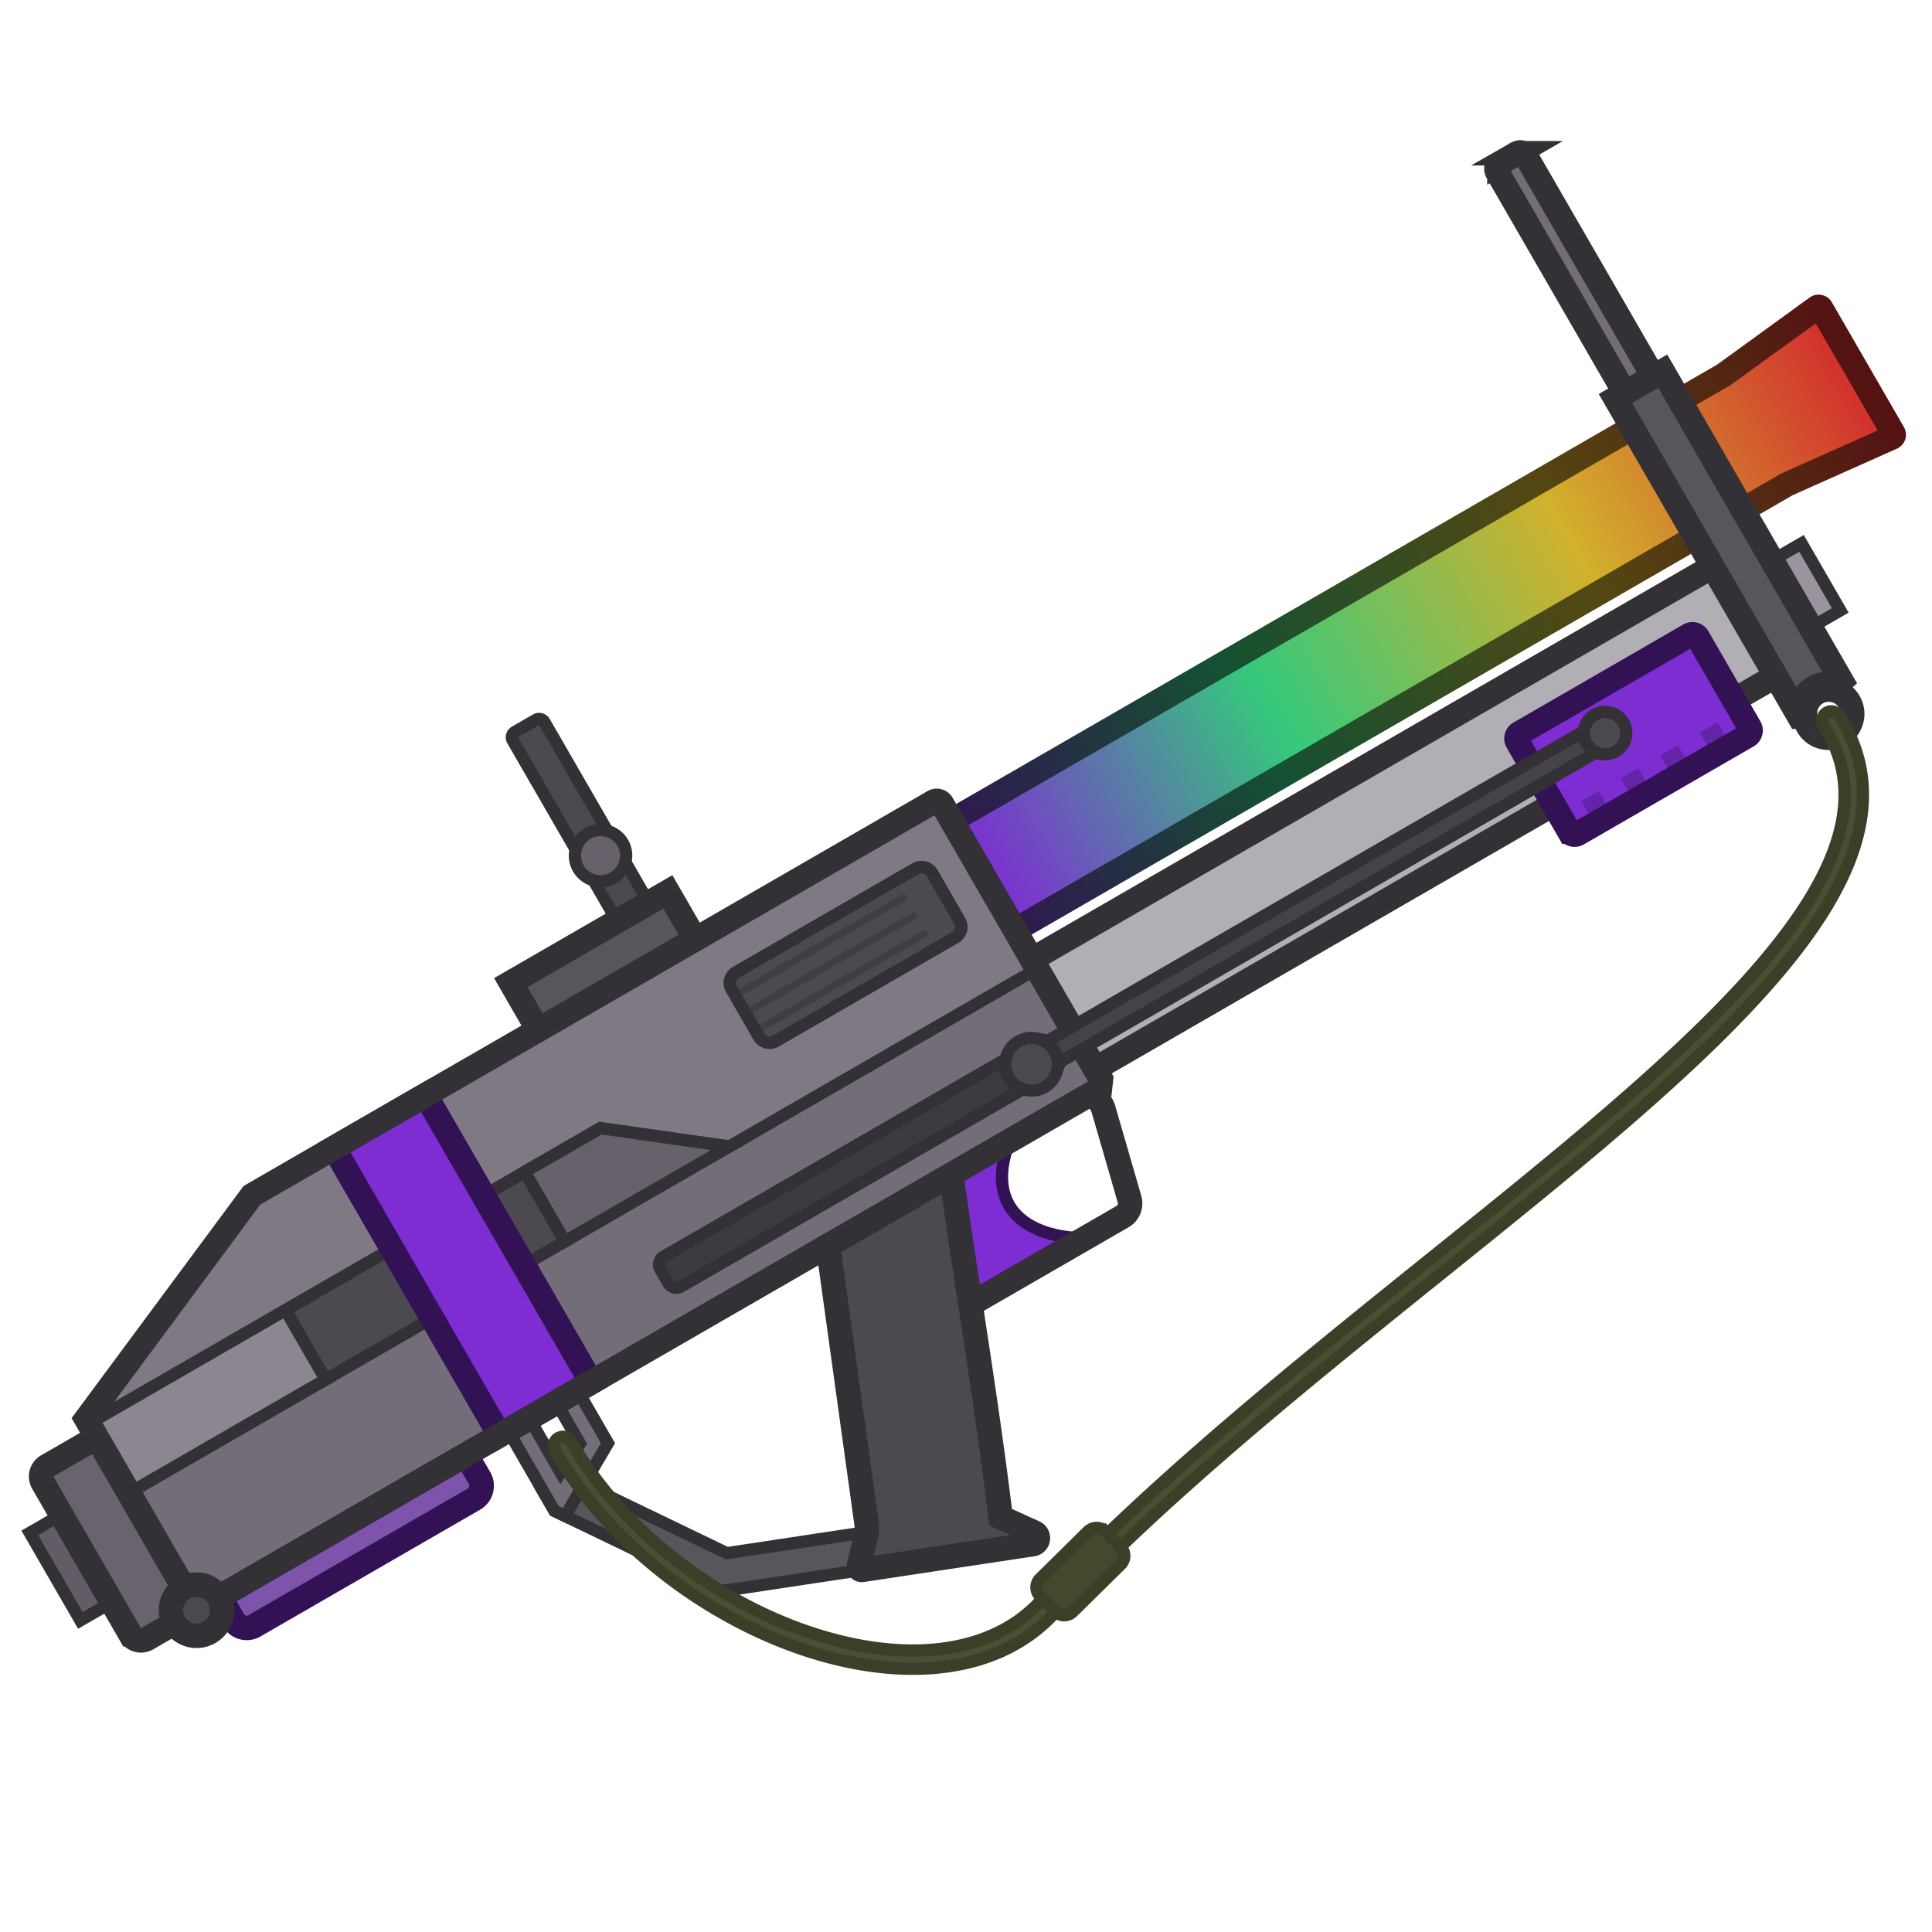 <svg xmlns="http://www.w3.org/2000/svg" width="110" height="110" fill="none" viewBox="0 0 110 110"><g clip-path="url(#a)"><path fill="#3B383E" d="m52.12 49.46-10.22 5.9a.697.697 0 0 0-.255.952l1.566 2.711a.697.697 0 0 0 .952.255l10.22-5.9a.697.697 0 0 0 .255-.952l-1.566-2.712a.697.697 0 0 0-.952-.255"/><path fill="#4D4951" d="m52.12 49.46-10.22 5.9a.697.697 0 0 0-.255.952l1.566 2.711a.697.697 0 0 0 .952.255l10.22-5.9a.697.697 0 0 0 .255-.952l-1.566-2.712a.697.697 0 0 0-.952-.255"/><path fill="#403D43" d="m42.336 57.505 9.567-5.524a.205.205 0 1 1 .206.356l-9.568 5.524zm-.592-1.024 9.567-5.523a.206.206 0 1 1 .206.356l-9.567 5.523zm1.18 2.046 9.567-5.523a.206.206 0 1 1 .205.356l-9.567 5.523z"/><path fill="#59555D" stroke="#333036" stroke-linecap="square" stroke-miterlimit="3.994" stroke-width="0.697" d="m31.266 83.556-.51 1.06.81 1.406 9.152 4.41c.221.107.469.144.712.108l10.279-1.552-.312-2.067-10.013 1.511z"/><path fill="#736D79" stroke="#333036" stroke-linecap="square" stroke-miterlimit="3.994" stroke-width="0.697" d="m29.672 79.951-1.207.697 3.102 5.373.608.294 2.44-4.149-2.195-3.8-1.207.696 1.806 3.128-1.098 1.656z"/><path fill="#7D2DD2" fill-rule="evenodd" stroke="#321254" stroke-linecap="round" stroke-miterlimit="3.994" stroke-width="0.697" d="m50.367 68.25 7.653-4.418c-2.085 3.79-.71 6.292 3.102 6.646l-7.101 4.1z" clip-rule="evenodd"/><path fill="#4A464E" stroke="#333036" stroke-miterlimit="3.994" stroke-width="0.697" d="m63.014 62.713-.413-.716-.604.348.414.717a1 1 0 0 1 .082.193l1.482 5.116a.52.52 0 0 1-.24.598l-9.278 5.357.348.603 9.278-5.356a1.22 1.22 0 0 0 .561-1.396l-1.482-5.116a1.6 1.6 0 0 0-.148-.348Z"/><path fill="#4D4951" stroke="#333036" stroke-linecap="round" stroke-miterlimit="3.994" stroke-width="1.394" d="M58.796 87.918c.343-.052.408-.519.092-.662l-1.915-.87c-.897-7.299-1.905-12.974-2.876-19.938l-7.171 2.91 2.411 17.395c.033.237.021.478-.035.71l-.409 1.707a.174.174 0 0 0 .196.213z"/><path fill="#736D79" fill-rule="evenodd" d="M14.344 68.054 4.908 80.791l6.285 10.886L62.475 62.07l.212-.623-9.051-15.676a.35.35 0 0 0-.476-.127zM41.902 55.36l10.22-5.9a.697.697 0 0 1 .952.255l1.565 2.711a.697.697 0 0 1-.255.953l-10.22 5.9a.697.697 0 0 1-.951-.255l-1.566-2.712a.697.697 0 0 1 .255-.952" clip-rule="evenodd"/><path fill="#7E53AC" stroke="#321254" stroke-width="1.394" d="m12.52 90.911 14.013-8.09.773 1.34a.87.87 0 0 1-.318 1.19L14.483 92.57a.87.87 0 0 1-1.19-.32z"/><path fill="#D9D7DB" d="m73.664 78.708.497-.287.007.012-.497.287z"/><path fill="#4C4950" stroke="#333036" stroke-linecap="round" stroke-miterlimit="3.994" stroke-width="0.697" d="m30.521 40.98-1.204.695a.35.35 0 0 0-.127.476l6.383 11.057 1.807-1.044-6.383-11.056a.35.35 0 0 0-.476-.128Z"/><path fill="#615C66" stroke="#333036" stroke-linecap="round" stroke-miterlimit="3.994" stroke-width="0.697" d="m3.489 86.239-1.794 1.035 2.879 4.986 1.793-1.036z"/><path fill="#68636E" stroke="#333036" stroke-linecap="round" stroke-miterlimit="3.994" stroke-width="1.394" d="M11.191 91.678 5.51 81.836l-2.82 1.626a.697.697 0 0 0-.255.952l4.986 8.635a.697.697 0 0 0 .952.255z"/><path fill="#59555D" stroke="#333036" stroke-linecap="round" stroke-miterlimit="3.994" stroke-width="1.394" d="m38.026 50.781-8.944 5.164 1.559 2.7 8.944-5.164z"/><path fill="url(#b)" fill-rule="evenodd" stroke="url(#c)" stroke-linecap="round" stroke-miterlimit="3.994" stroke-width="1.394" d="M54.186 46.726 98.15 21.342l5.292-3.837a.174.174 0 0 1 .253.054l4.102 7.104a.174.174 0 0 1-.08.246l-5.969 2.665-43.963 25.383z" clip-rule="evenodd"/><path fill="#B2AEB6" stroke="#333036" stroke-linecap="round" stroke-miterlimit="3.994" stroke-width="1.394" d="M98.896 31.45 58.748 54.629l3.598 6.232 40.148-23.18z"/><path fill="#99949E" stroke="#333036" stroke-linecap="round" stroke-miterlimit="3.994" stroke-width="0.697" d="m102.573 30.937-2.98 1.72 2.205 3.817 2.979-1.72z"/><path fill="#7D2DD2" d="m96.187 36.16-9.672 5.584a.35.35 0 0 0-.128.476l2.962 5.13a.35.35 0 0 0 .476.127l9.672-5.584a.35.35 0 0 0 .128-.476l-2.962-5.13a.35.35 0 0 0-.476-.127"/><path fill="#736D78" stroke="#333036" stroke-linecap="round" stroke-miterlimit="3.994" stroke-width="1.394" d="m86.385 8.725-1.013.585a.35.35 0 0 0-.127.476l7.281 12.612 1.617-.933L86.86 8.853a.35.35 0 0 0-.476-.128Z"/><path fill="#4D4951" fill-rule="evenodd" stroke="#333036" stroke-linecap="round" stroke-miterlimit="3.994" stroke-width="0.697" d="m16.254 74.585 13.623-7.865 2.287 3.962-13.623 7.865z" clip-rule="evenodd"/><path fill="#8C8692" fill-rule="evenodd" stroke="#333036" stroke-linecap="round" stroke-miterlimit="3.994" stroke-width="0.697" d="m5.055 81.05 11.198-6.465 2.287 3.962-11.198 6.465z" clip-rule="evenodd"/><path fill="#66616B" stroke="#333036" stroke-linecap="round" stroke-miterlimit="3.994" stroke-width="0.697" d="M34.914 49.984a1.459 1.459 0 1 0-1.459-2.527 1.459 1.459 0 0 0 1.459 2.527Z"/><path fill="#7F7986" fill-rule="evenodd" stroke="#333036" stroke-linecap="square" stroke-miterlimit="3.994" stroke-width="0.697" d="m4.908 80.792.148.257 29.126-16.815 7.34 1.045 17.532-10.123-5.419-9.385a.35.35 0 0 0-.462-.134l-38.83 22.418zM41.902 55.36l10.22-5.9a.697.697 0 0 1 .952.254l1.565 2.712a.697.697 0 0 1-.255.952l-10.22 5.9a.697.697 0 0 1-.952-.255l-1.565-2.712a.697.697 0 0 1 .255-.951Z" clip-rule="evenodd"/><path fill="#403D43" fill-rule="evenodd" stroke="#333036" stroke-linecap="round" stroke-miterlimit="3.994" stroke-width="0.697" d="M103.279 39.156a1.704 1.704 0 1 0 1.705 2.95 1.704 1.704 0 0 0-1.705-2.95Zm-.019 1.978a1.006 1.006 0 1 1 1.742-1.006 1.006 1.006 0 0 1-1.742 1.006Z" clip-rule="evenodd"/><path fill="#59555D" stroke="#333036" stroke-linecap="round" stroke-miterlimit="3.994" stroke-width="1.394" d="m94.67 21.135-2.692 1.553 10.459 18.116a1.71 1.71 0 0 1 .844-1.647 1.7 1.7 0 0 1 1.848.093z"/><path fill="#3D3A40" stroke="#333036" stroke-linecap="round" stroke-miterlimit="3.994" stroke-width="0.697" d="M59.057 59.266 37.785 71.547a.523.523 0 0 0-.192.714l.463.801c.144.25.464.336.714.191l21.272-12.28a.523.523 0 0 0 .191-.715l-.462-.8a.523.523 0 0 0-.714-.192Z"/><path fill="#4A4F31" d="M32.514 82.083a.523.523 0 0 0-.905.523c3.018 5.227 8.35 9.261 13.742 11.18 5.368 1.909 10.992 1.762 14.412-1.658 4.794-5.108 10.504-10.022 16.257-14.731a904 904 0 0 1 5.95-4.813c3.708-2.98 7.303-5.871 10.525-8.655 4.926-4.257 9.042-8.317 11.403-12.148 2.37-3.848 3.03-7.578.812-11.04a.522.522 0 1 0-.88.563c1.914 2.988 1.438 6.26-.822 9.928-2.269 3.684-6.277 7.655-11.197 11.906-3.209 2.773-6.778 5.642-10.475 8.614-1.968 1.583-3.972 3.194-5.978 4.836-5.759 4.713-11.51 9.661-16.352 14.818-2.997 2.991-8.094 3.248-13.305 1.394-5.189-1.845-10.309-5.732-13.187-10.717"/><path stroke="#3B3F27" stroke-linecap="round" stroke-miterlimit="3.994" stroke-width="0.697" d="M59.763 92.128c-3.42 3.42-9.044 3.567-14.412 1.657-5.393-1.918-10.724-5.952-13.742-11.179a.523.523 0 1 1 .905-.523c2.878 4.985 7.998 8.872 13.187 10.718 5.211 1.853 10.308 1.596 13.305-1.395C63.848 86.249 69.6 81.3 75.358 76.588c2.006-1.642 4.01-3.253 5.978-4.836 3.698-2.972 7.267-5.841 10.475-8.614 4.92-4.251 8.928-8.222 11.197-11.906 2.26-3.669 2.736-6.94.822-9.928a.522.522 0 1 1 .88-.563c2.218 3.462 1.558 7.192-.812 11.04-2.361 3.831-6.477 7.891-11.403 12.148-3.222 2.784-6.817 5.674-10.525 8.655a904 904 0 0 0-5.95 4.813c-5.753 4.709-11.463 9.623-16.257 14.73Zm0 0-.006.006"/><path fill="#44482D" stroke="#3B3F27" stroke-linecap="round" stroke-miterlimit="3.994" stroke-width="0.697" d="m61.949 87.192-2.73 2.69a.697.697 0 0 0-.007.986l.878.89c.27.275.712.278.986.008l2.73-2.69a.697.697 0 0 0 .007-.985l-.879-.892a.697.697 0 0 0-.985-.007Z"/><path fill="#66616B" stroke="#333036" stroke-width="0.697" d="m29.877 66.719 2.288 3.962 9.358-5.403-7.34-1.045z"/><path stroke="#333036" stroke-linecap="round" stroke-miterlimit="3.994" stroke-width="0.697" d="m52.12 49.46-10.22 5.9a.697.697 0 0 0-.255.952l1.566 2.711a.697.697 0 0 0 .952.255l10.22-5.9a.697.697 0 0 0 .255-.952l-1.566-2.712a.697.697 0 0 0-.952-.255Z"/><path fill="#7D2DD2" stroke="#321254" stroke-linecap="round" stroke-miterlimit="3.994" stroke-width="1.394" d="m24.226 62.349-5.218 3.012 9.44 16.353 5.219-3.013z"/><path stroke="#333036" stroke-linecap="round" stroke-miterlimit="3.994" stroke-width="1.394" d="m14.344 68.054 38.816-22.41a.35.35 0 0 1 .476.127l9.05 15.676-.06.536-51.433 29.694-6.285-10.886z" clip-rule="evenodd"/><path fill="#4D4951" stroke="#333036" stroke-linecap="round" stroke-miterlimit="3.994" stroke-width="1.394" d="M11.92 92.94a1.457 1.457 0 1 0-1.457-2.524 1.457 1.457 0 0 0 1.457 2.524Z"/><path fill="#6424A8" d="m90.03 45.622.995-.575.752 1.304-.995.574zm2.253-1.302.996-.575.752 1.304-.995.575zm2.254-1.301.996-.575.752 1.303-.995.575zm2.256-1.301.996-.575.752 1.303-.996.575z"/><path stroke="#321254" stroke-linecap="round" stroke-miterlimit="3.994" stroke-width="1.394" d="m96.187 36.16-9.672 5.584a.35.35 0 0 0-.128.476l2.962 5.13a.35.35 0 0 0 .476.127l9.672-5.584a.35.35 0 0 0 .128-.476l-2.962-5.13a.35.35 0 0 0-.476-.127Z"/><path fill="#454248" stroke="#333036" stroke-width="0.697" d="m58.201 60.095 32.81-18.943.697 1.207-32.81 18.943z"/><path fill="#4D4951" stroke="#333036" stroke-linecap="round" stroke-miterlimit="3.994" stroke-width="0.697" d="M91.963 42.798a1.204 1.204 0 1 0-1.203-2.085 1.204 1.204 0 0 0 1.203 2.085ZM59.455 61.905a1.498 1.498 0 1 0-1.498-2.594 1.498 1.498 0 0 0 1.498 2.594Z"/></g><defs><linearGradient id="b" x1="55.985" x2="105.746" y1="49.842" y2="21.112" gradientUnits="userSpaceOnUse"><stop stop-color="#7E2DD2"/><stop offset="0.33" stop-color="#35C97C"/><stop offset="0.67" stop-color="#D2B12D"/><stop offset="1" stop-color="#D22D2D"/></linearGradient><linearGradient id="c" x1="54.199" x2="106.35" y1="50.873" y2="20.764" gradientUnits="userSpaceOnUse"><stop stop-color="#321254"/><stop offset="0.33" stop-color="#155132"/><stop offset="0.67" stop-color="#544712"/><stop offset="1" stop-color="#541212"/></linearGradient><clipPath id="a"><path fill="#fff" d="M0 0h110v110H0z"/></clipPath></defs></svg>
